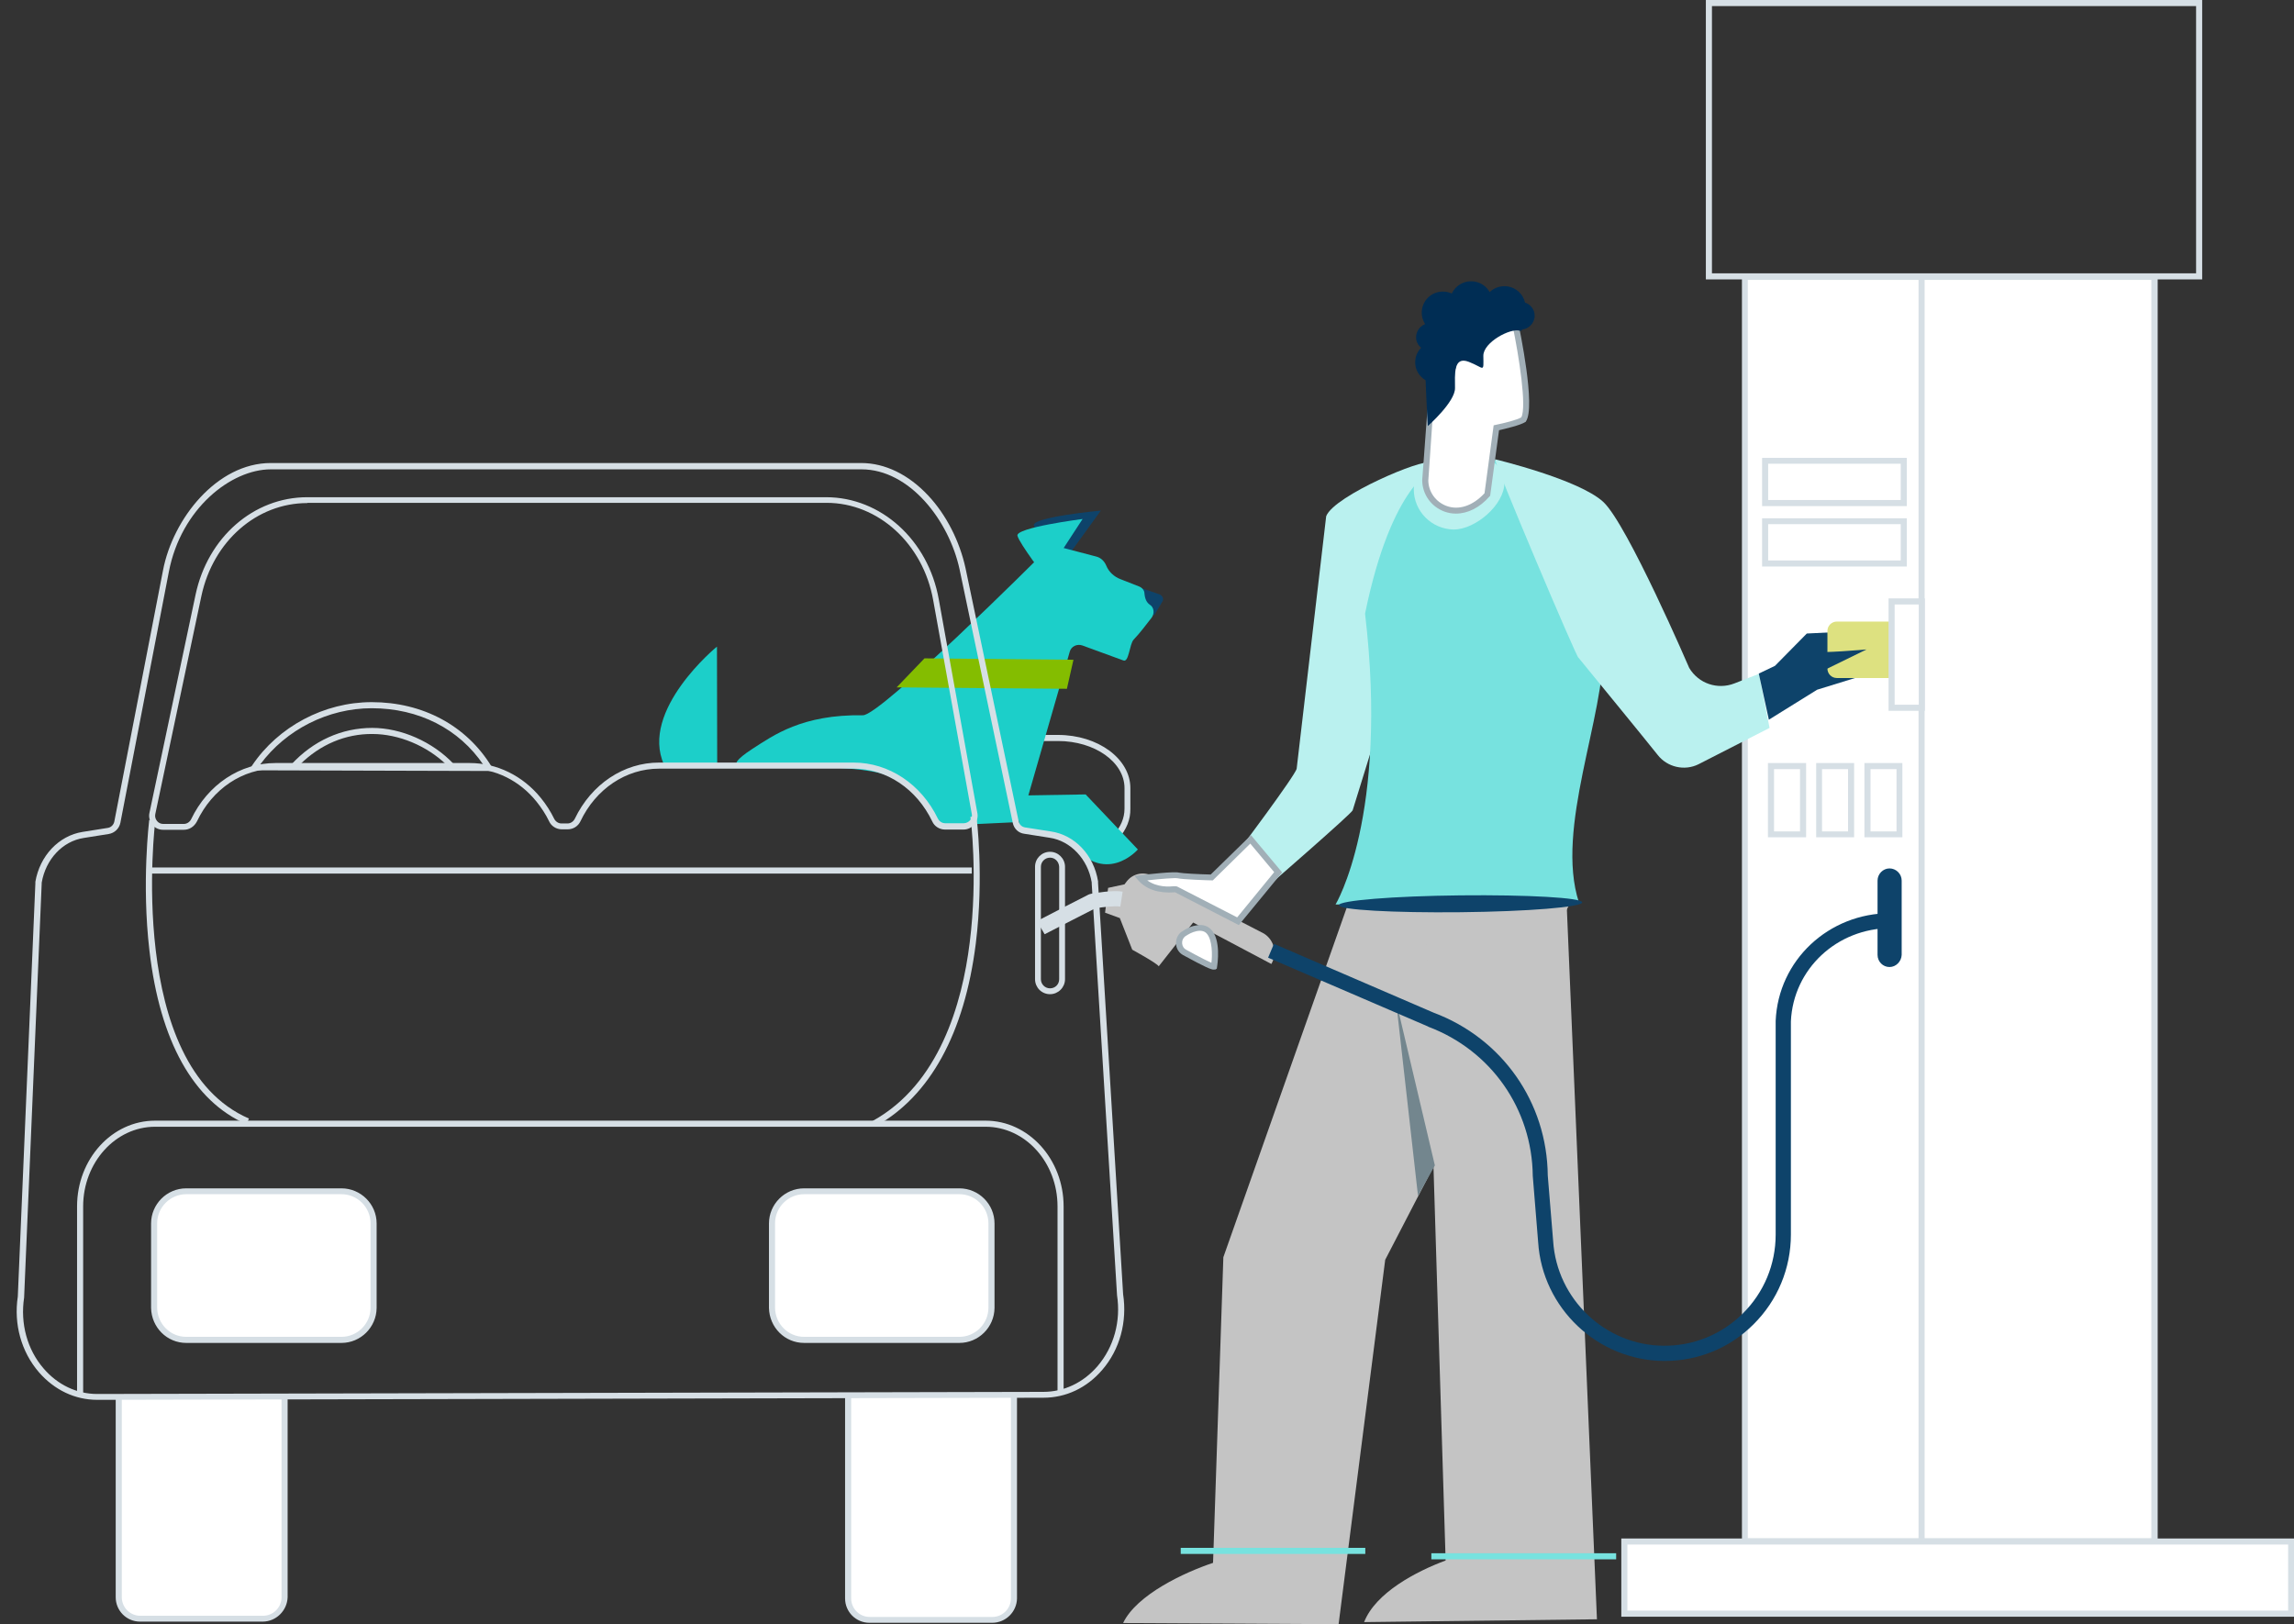 <?xml version="1.0" encoding="utf-8"?>
<!-- Generator: Adobe Illustrator 25.1.0, SVG Export Plug-In . SVG Version: 6.00 Build 0)  -->
<svg version="1.1" id="Outline" xmlns="http://www.w3.org/2000/svg" xmlns:xlink="http://www.w3.org/1999/xlink" x="0px" y="0px"
	 viewBox="0 0 979.4 693.5" style="enable-background:new 0 0 979.4 693.5;" xml:space="preserve">
<rect x="0" y="0" width="979.4" height="693.5" fill="#333333" stroke="none"/>
<style type="text/css">
	.st0{fill:#FFFFFF;}
	.st1{fill:#D6DFE5;}
	.st2{fill:#BAF1EF;}
	.st3{fill:#C4C4C4;}
	.st4{fill:#73868E;}
	.st5{fill:#77E2DF;}
	.st6{fill:#0E436A;}
	.st7{fill:#A1AFB7;}
	.st8{fill:#002D54;}
	.st9{fill:#1CCFC9;}
	.st10{fill:#84BD00;}
	.st11{fill:#DDE180;}
</style>
<g>
	<g>
		<path class="st0" d="M919.9,118.2H745V658h174.9V118.2z"/>
		<path class="st1" d="M921.2,659.4H743.7V117h177.5V659.4z M746.2,656.8h172.3V119.5H746.2V656.8z"/>
	</g>
	<g>
		<path class="st0" d="M978.1,658.2H693.5V689h284.6V658.2z"/>
		<path class="st1" d="M979.4,690.3H692.2v-33.4h287.2V690.3z M694.8,687.7h282.1v-28.2H694.8V687.7z"/>
	</g>
	<path class="st1" d="M940.2,119.3H728.3V0h211.9L940.2,119.3L940.2,119.3z M730.9,116.7h206.7V2.6H730.9V116.7z"/>
	<rect x="819.1" y="118.8" class="st1" width="2.6" height="539.4"/>
	<path class="st1" d="M463.8,366.3l-0.8-2.5c10.4-3.2,17.1-10.4,17.1-18.5v-8.8c0-11.1-12.7-20.1-28.4-20.1h-25.9v-2.6h25.9
		c17.1,0,30.9,10.2,30.9,22.7v8.8C482.8,354.5,475.4,362.7,463.8,366.3z"/>
	<path class="st0" d="M362.1,595.5v86.9c0,5,4.1,9.2,9.2,9.2h52.4c5,0,9.1-4.1,9.1-9.2v-86.9"/>
	<path class="st1" d="M423.6,692.9h-52.4c-5.8,0-10.4-4.7-10.4-10.4v-86.9h2.6v86.9c0,4.3,3.5,7.9,7.9,7.9h52.4
		c4.3,0,7.9-3.5,7.9-7.9v-86.9h2.6v86.9C434.1,688.2,429.4,692.9,423.6,692.9z"/>
	<path class="st0" d="M50.6,595.5v86.4c0,5,4.1,9.2,9.2,9.2h52.4c5,0,9.1-4.1,9.1-9.2v-84.7"/>
	<path class="st1" d="M112.1,692.4H59.8c-5.8,0-10.4-4.7-10.4-10.4v-86.4H52V682c0,4.3,3.5,7.9,7.9,7.9h52.4c4.3,0,7.9-3.5,7.9-7.9
		v-84.7h2.6V682C122.6,687.7,117.9,692.4,112.1,692.4z"/>
	<path class="st1" d="M640,278c-7.5,0-13.6-6.1-13.6-13.5c0-7.5,6.1-13.5,13.6-13.5s13.6,6.1,13.6,13.5
		C653.5,271.9,647.5,278,640,278z M640,254.8c-5.3,0-9.7,4.3-9.7,9.7c0,5.3,4.3,9.7,9.7,9.7s9.7-4.3,9.7-9.7S645.3,254.8,640,254.8z
		"/>
	<path class="st2" d="M602.2,250.4l8-52.7c-2.1-2.2-40.5,13.8-44,22.7l-12.6,107.8c-0.5,2.8-25.2,35.7-25.2,35.7l13.4,14.1
		c0,0,34.9-30.3,35.7-32l8.4-27.1C587.5,329.3,602.2,250.4,602.2,250.4z"/>
	<path class="st2" d="M588.8,339.4l-0.1,0.6C588.8,340.3,588.8,340,588.8,339.4z"/>
	<path class="st3" d="M580,373.3l-57.7,163.5l-4.4,130.5c-12,4-32.6,13.5-38.4,25.7l92,0.5l19.9-155.6L672,382.4L580,373.3z"/>
	<path class="st3" d="M668.2,370.2l-60.1,1.2l9.1,294.9c-12.4,4.6-29.9,13.7-34.8,26.3l99.4-1.2L668.2,370.2z"/>
	<path class="st4" d="M596,427.2l16.6,70.4l-7.2,13L596,427.2z"/>
	<rect x="611.1" y="663.2" class="st5" width="78.9" height="2.6"/>
	<rect x="504.1" y="660.9" class="st5" width="78.8" height="2.6"/>
	<path class="st5" d="M674.1,385.3c-10.3-31.7,11.2-79.3,10.5-110.1c-0.5-19.6-12-30.8-13.7-45.6c-2.1-17.7,8.5-12.8-1.8-16.6
		c-7.9-3-33-21.1-45.8-20.6c0,0,3.2,0.5-10.8,7.5c0,0-18.3,6.3-29.7,62.1c10.2,86.5-12.6,124.2-12.6,124.2L674.1,385.3z"/>
	<path class="st6" d="M623.6,389.5c28.7-0.3,51.9-2.2,51.9-4.2c-0.1-2-23.3-3.3-52-3s-51.9,2.2-51.9,4.2
		C571.7,388.5,594.9,389.8,623.6,389.5z"/>
	<path class="st2" d="M603.6,208.9c0-9.4,7.6-17,17-17s21.7,4.8,21.7,14.2s-12.3,20-21.7,20C611.2,225.9,603.6,218.3,603.6,208.9z"
		/>
	<g>
		<path class="st0" d="M647,137.7c0,0,7.6,35.6,3.6,41.5c-2.3,1.5-11.6,3.5-11.6,3.5l-3.9,28.5c-12,13.2-26.3,5.2-26.6-6.1l3.1-42
			C611.6,162.9,610.7,124.6,647,137.7z"/>
		<path class="st7" d="M621.6,219.3c-1.7,0-3.4-0.3-5-0.9c-5.6-2.1-9.3-7.3-9.4-13.2v-0.1V205l3.1-42c0-2.1,0.2-18.3,10.6-25.7
			c6.4-4.6,15.3-4.9,26.4-0.8l0.7,0.2l0.1,0.7c0.8,3.7,7.6,36.3,3.4,42.5l-0.1,0.2l-0.2,0.1c-2.1,1.4-8.7,2.9-11.2,3.5l-3.8,28
			l-0.3,0.3C631.7,216.8,626.6,219.3,621.6,219.3z M609.8,205.2c0.1,4.9,3.2,9.1,7.7,10.8c5.3,2,11.3,0,16.3-5.4l3.9-29l0.9-0.2
			c3.5-0.7,9.1-2.1,10.9-3.2c2.4-4.5-1-26.2-3.8-39.6c-9.9-3.5-17.8-3.2-23.4,0.7c-9.7,6.9-9.6,23-9.6,23.6v0.1v0.1L609.8,205.2z"/>
	</g>
	<path class="st8" d="M647.7,124.2c-2-0.5-37.6,3.5-39,12.6c-1.3,9.2,0.9,45.1,0.9,45.1s11.7-10.3,11.6-16.2
		c0-5.8-0.8-13.8,5.9-11.2s6.3,5,6.2-2.6c0-5.8,11.6-11.9,15.5-10.7C652.7,142.3,647.7,124.2,647.7,124.2z"/>
	<path class="st8" d="M628.1,138.1c5,0,9-4,9-9s-4-9-9-9s-9.1,4-9.1,9C619.1,134.1,623.1,138.1,628.1,138.1z"/>
	<path class="st8" d="M642.3,140.2c5,0,9-4,9-9s-4-9-9-9s-9.1,4-9.1,9C633.3,136.1,637.3,140.2,642.3,140.2z"/>
	<path class="st8" d="M616,142.5c5,0,9.1-4,9.1-9s-4-9-9.1-9c-5,0-9,4-9,9C607,138.4,611,142.5,616,142.5z"/>
	<path class="st8" d="M610.5,149.8c3.3,0,5.9-2.7,5.9-5.9c0-3.3-2.7-5.9-5.9-5.9s-5.9,2.7-5.9,5.9
		C604.5,147.2,607.2,149.8,610.5,149.8z"/>
	<path class="st8" d="M613,163.5c4.9,0,8.8-3.9,8.8-8.8c0-4.8-3.9-8.8-8.8-8.8c-4.9,0-8.8,3.9-8.8,8.8S608.2,163.5,613,163.5z"/>
	<path class="st8" d="M649.3,140.7c3.3,0,5.9-2.7,5.9-5.9c0-3.3-2.7-5.9-5.9-5.9c-3.3,0-5.9,2.7-5.9,5.9
		C643.3,138,646,140.7,649.3,140.7z"/>
	<path class="st2" d="M751,287.7l-10.5,4.1c-7.2,2.8-15.3,0.1-19.3-6.6c0,0-26.3-61.1-36.6-70.8s-46.3-18.3-46.3-18.3
		c-0.7,0.9,35.2,85.7,35.6,84.7c11,13.5,25.8,31.5,33.8,41.5c4.1,5.3,11.5,7,17.5,4l30.3-15.5L751,287.7z"/>
	<path class="st3" d="M494.7,412.6c-0.5-1.2-11.3-7.1-11.3-7.1l-5.3-13.5l-6.3-2.3l1.3-10.6l7-1.5l0.9-1.2c2.6-3.4,7.2-4.4,11-2.4
		l47.6,24.6c4.4,2.7,5.8,8.5,3.2,13l-33.4-17.7L494.7,412.6z"/>
	<g>
		<path class="st0" d="M486.8,374.9c0,0,14.3-1.7,16.2-1.2s14.3,0.9,14.3,0.9l16.6-16.2l11.7,14l-17.2,20.9L502,379.7
			C502,379.5,492.6,381.5,486.8,374.9z"/>
		<path class="st7" d="M528.9,395l-27.2-14c-0.1,0-0.2,0-0.2,0c-6.8,0.5-12.1-1.2-15.6-5.2l-1.6-1.8l2.4-0.3
			c3.4-0.4,14.7-1.7,16.7-1.1c1.3,0.3,8.7,0.7,13.5,0.8l17.2-16.8l13.3,15.9L528.9,395z M502.7,378.6l25.5,13.1l15.8-19.3
			l-10.2-12.2l-16,15.7h-0.5c-1.3,0-12.6-0.4-14.6-0.9c-1-0.2-6.9,0.2-12.9,0.9c4.3,3.1,9.5,2.7,11.5,2.5
			C501.9,378.4,502.3,378.4,502.7,378.6z"/>
	</g>
	<g>
		<path class="st0" d="M505.2,398.8c-2.7,2.1-2.4,6.2,0.5,7.9c5.2,2.8,12.4,6.7,12.5,5.9c0.3-1.2,2.6-18.6-7.7-16.2
			C508.5,396.7,506.8,397.8,505.2,398.8z"/>
		<path class="st7" d="M518.1,414c-1,0-3.5-1-13-6.2c-1.8-1-2.9-2.8-3-4.8s0.7-4,2.4-5.2h0.1c1.6-1.1,3.4-2.2,5.8-2.6
			c3.4-0.8,5.5,0.5,6.6,1.6c4.4,4.4,2.8,14.9,2.6,16.1l0,0l-0.1,0.7l-0.7,0.4C518.6,413.9,518.4,414,518.1,414z M517,412.3
			L517,412.3L517,412.3L517,412.3z M506,399.8c-0.9,0.7-1.4,1.8-1.3,3s0.7,2.2,1.7,2.7c6.5,3.6,9.5,5,10.8,5.6
			c0.4-3,0.5-9.9-2.1-12.6c-1-1-2.4-1.3-4.3-0.9C508.9,398,507.4,398.9,506,399.8z"/>
	</g>
	<path class="st6" d="M470,218c0,0-29.7,2.8-28.6,6.4c1,3.5,11.3,17.5,11.3,17.5L470,218z"/>
	<path class="st6" d="M496.3,256.8l-3.5,5.9c0,0-21.3-11.7-23.7-17.9l26,9C496.3,254.3,497,255.8,496.3,256.8z"/>
	<path class="st9" d="M462.2,221.6c0,0-29,3.7-27.8,7.2c1,3.5,11.7,17.5,11.7,17.5L462.2,221.6z"/>
	<path class="st9" d="M486.3,250.4l-7.9-3.1c-2.7-1-5-3.1-6.1-5.8c-0.8-1.9-2.3-3.4-4.4-3.9l-16.4-4.3c-1.9-0.5-4,0.5-4.8,2.3
		l-1.2,2.8l-1-1.3c0,0-68.6,68.5-76.1,68.3c-26-0.4-38.2,8.6-47.1,14.3c-15,9.8-1.5,7.1,2.3,7.3c4.8,0.3,8.8,0.5,9.7,0.6
		c0.1,0,0.3,0,0.4,0c2.6-0.1,29.7-0.9,43.2,2.8c11.9,3.4,13.7,9.2,22.8,21.1c1.7,2.2,9.7,2.8,12.5,1c0.5-0.3,1-0.5,1.7-0.5l19-0.9
		c1.8-0.1,3.2-1.3,3.7-3l20.1-69.8c0.6-2.3,3.1-3.5,5.4-2.7l17.5,6.4c2.4,1,2.6-7,4.4-8.9c2.7-2.8,5.5-6.6,7.7-9.4
		c1.3-1.8,1-4.4-0.8-5.5c-1.3-0.9-2.1-2.4-2.3-4.9C488.6,252.1,487.6,250.9,486.3,250.4z"/>
	<path class="st9" d="M307.3,327.1c1.5,0.3,3,0,4.5-0.6C305.5,326.3,301.8,326.3,307.3,327.1z"/>
	<path class="st9" d="M283.5,326.5c7.5,1,15.1,0,22.7-0.5l-0.1-49.9C306,276.1,273,303.3,283.5,326.5z"/>
	<g>
		<path class="st0" d="M343.3,572.1h66.3c7.5,0,13.7-6.1,13.7-13.7v-36.1c0-7.5-6.1-13.7-13.7-13.7h-66.3c-7.5,0-13.7,6.1-13.7,13.7
			v36.1C329.8,566,335.8,572.1,343.3,572.1z"/>
		<path class="st1" d="M409.6,573.4h-66.3c-8.2,0-14.8-6.6-15-14.9v-36.1c0-8.2,6.7-15,15-15h66.3c8.2,0,15,6.7,15,15v36.1
			C424.5,566.7,417.8,573.4,409.6,573.4z M343.3,509.9c-6.8,0-12.4,5.6-12.4,12.4v36.1c0.1,6.9,5.6,12.4,12.4,12.4h66.3
			c6.8,0,12.4-5.6,12.4-12.4v-36.1c0-6.8-5.6-12.4-12.4-12.4H343.3z"/>
	</g>
	<g>
		<path class="st0" d="M79.5,572.1h66.3c7.5,0,13.7-6.1,13.7-13.7v-36.1c0-7.5-6.1-13.7-13.7-13.7H79.5c-7.5,0-13.7,6.1-13.7,13.7
			v36.1C66,566,72,572.1,79.5,572.1z"/>
		<path class="st1" d="M145.8,573.4H79.5c-8.2,0-14.8-6.6-15-14.9v-36.1c0-8.2,6.7-15,15-15h66.3c8.2,0,15,6.7,15,15v36.1
			C160.7,566.7,154,573.4,145.8,573.4z M79.5,509.9c-6.8,0-12.4,5.6-12.4,12.4v36.1c0.1,6.9,5.6,12.4,12.4,12.4h66.3
			c6.8,0,12.4-5.6,12.4-12.4v-36.1c0-6.8-5.6-12.4-12.4-12.4H79.5z"/>
	</g>
	<path class="st1" d="M35.5,595.7h-2.6v-80.6c0-20.2,14.9-36.6,33.3-36.6h354.6c18.3,0,33.3,16.4,33.3,36.6v78.8h-2.6v-78.8
		c0-18.8-13.8-34-30.7-34H66.2c-16.9,0-30.7,15.3-30.7,34C35.5,515.1,35.5,595.7,35.5,595.7z"/>
	<path class="st1" d="M105.2,480c-22.6-9.8-36.9-35.4-41.4-74.1c-3.4-29-0.1-55.5-0.1-55.8l2.6,0.3c-0.1,1-12.7,104.4,40,127.2
		L105.2,480z"/>
	<path class="st1" d="M373.8,480.9l-1.2-2.3c28.3-15.6,38.2-50,41.4-76.1c3.6-28.5,0.4-53.5,0.3-53.7l2.6-0.3
		c0,0.3,3.3,25.6-0.3,54.4C411.8,441.2,397,468.1,373.8,480.9z"/>
	<path class="st1" d="M448.3,424.5c-3.6,0-6.4-2.9-6.4-6.4v-48c0-3.6,2.9-6.4,6.4-6.4s6.4,2.9,6.4,6.4v48
		C454.7,421.6,451.8,424.5,448.3,424.5z M448.3,366.2c-2.1,0-3.9,1.7-3.9,3.9v48c0,2.1,1.7,3.9,3.9,3.9s3.9-1.7,3.9-3.9v-48
		C452.1,367.9,450.4,366.2,448.3,366.2z"/>
	<path class="st1" d="M211.1,329.2l-104.8-0.3l1.3-2c11.2-16.7,30.8-27.1,51.1-27.1c21.8,0,40.4,10,51.1,27.4L211.1,329.2z
		 M193.4,326.6h13c-10.4-15.4-27.6-24.2-47.7-24.2c-18.6,0-36.6,9.1-47.6,24h13.3c9.3-10.1,21.5-15.6,34.5-15.6
		c12.4,0,25.8,5.9,34.8,15.4L193.4,326.6z M128.1,326.4l62.6,0.2c-8.5-8.2-20.5-13.2-31.7-13.2C147.5,313.3,136.7,317.9,128.1,326.4
		z"/>
	<path class="st10" d="M382.8,293.5l72.7,0.6l2.8-12.4l-63.6-0.6L382.8,293.5z"/>
	<path class="st9" d="M433.2,339.7l30.3-0.5l22.3,23.5c0,0-14.3,16.6-29.8-4l-20.6-5.2L433.2,339.7z"/>
	<path class="st1" d="M41.5,597.7c-9.5,0-18.3-4.2-24.9-11.8c-7.5-8.7-10.8-20.5-9-32.3l7.5-176.4v-0.6v-0.1
		c1.9-11.1,10-19.7,20.2-21.3l10.7-1.7c1.4-0.2,2.5-1.3,2.8-2.7l20.8-107.3c4.2-22,23-45.8,46-45.8h252.1c10.1,0,20.2,4.9,28.6,13.9
		c7.7,8.2,13.4,19.5,15.9,30.9l22.7,108.2c0.3,1.4,1.4,2.4,2.8,2.6l10.9,1.7c10.3,1.5,18.4,10.1,20.2,21.3v0.2v0.5l10.7,175.6
		c1.8,11.8-1.4,23.6-8.9,32.3c-6.6,7.7-15.5,11.9-25.1,11.9l-403.8,0.9C41.7,597.7,41.6,597.7,41.5,597.7z M17.8,376.9v0.4
		l-7.5,176.6v0.1c-1.7,11.1,1.3,22.2,8.3,30.3c6,7,14.2,10.9,22.9,10.9c0.1,0,0.1,0,0.2,0l403.7-0.9c8.8,0,17.1-3.9,23.2-11
		c7-8.2,10-19.2,8.3-30.3v-0.1l-10.8-175.6v-0.5c-1.6-9.9-9-17.8-18-19.1l-10.8-1.7c-2.5-0.3-4.4-2.2-4.9-4.6l-22.7-108.2
		c-4.5-21-21.4-42.8-41.9-42.8H115.6c-16.9,0-38.3,16.7-43.5,43.7L51.4,351.3c-0.5,2.5-2.5,4.4-5,4.8l-10.7,1.7
		C26.7,359.2,19.5,366.9,17.8,376.9z"/>
	<path class="st1" d="M78.5,354.3h-8.9c-1.8,0-3.5-0.8-4.6-2.2c-1.1-1.4-1.6-3.3-1.2-5l19.7-93.2c5.2-24.5,24.8-41.6,47.7-41.6
		h221.5c23.4,0,43.6,18.3,48.1,43.6l16.5,91.4c0.3,1.7-0.2,3.4-1.3,4.7c-1.2,1.4-2.8,2.2-4.6,2.2h-8c-2.3,0-4.5-1.4-5.4-3.5
		c-6.6-13.8-19.5-22.5-33.6-22.5h-83c-14.1,0-27,8.6-33.6,22.5c-1,2.1-3.1,3.4-5.4,3.4h-2.6c-2.3,0-4.5-1.4-5.4-3.5
		c-1.4-2.9-3.3-5.8-5.4-8.4c-7.2-8.9-17.5-14-28.3-14h-83c-14.1,0-27,8.6-33.6,22.5C82.9,353,80.8,354.3,78.5,354.3z M131.2,214.8
		c-21.6,0-40.2,16.3-45.2,39.6l-19.7,93.2c-0.2,1,0,2,0.7,2.9c0.6,0.8,1.6,1.3,2.6,1.3h8.9c1.3,0,2.5-0.8,3.1-2
		c7.1-14.8,20.9-24,36-24h83c11.5,0,22.6,5.4,30.3,14.9c2.2,2.7,4.2,5.8,5.7,8.9c0.6,1.2,1.8,2,3.1,2h2.6c1.3,0,2.5-0.8,3.1-2
		c7.1-14.8,20.9-24,36-24h83c15.1,0,28.9,9.2,36,23.9c0.6,1.2,1.8,2,3.1,2h8c1,0,2-0.5,2.7-1.3c0.6-0.8,0.9-1.7,0.7-2.6l-16.5-91.4
		c-4.3-24-23.4-41.5-45.5-41.5H131.2V214.8z"/>
	<path class="st1" d="M446,398.9l-3.3-5.6c0.4-0.2,2.7-1.4,12.2-6.3c3.9-2,7.7-3.9,9.2-4.7c0.8-0.5,1.7-0.7,2.3-0.8h0.2
		c0.9-0.2,8.5-1.5,12.7-0.8l-1,6.4c-2.4-0.4-7.5,0.2-10.4,0.7c-0.1,0-0.3,0.1-0.4,0.1l-0.2,0.1c-1.5,0.8-5.3,2.7-9.4,4.8
		C452.8,395.4,446.6,398.6,446,398.9z"/>
	<rect x="63.3" y="370.4" class="st1" width="351.6" height="2.6"/>
	<path class="st6" d="M710.7,581.1c-0.2,0-0.3,0-0.5,0c-28.2-0.3-51.7-22.6-53.5-50.7l-2.3-28.3c-0.3-28.6-17.8-53.6-44.6-63.7
		l-0.1-0.1l-68.3-29.4l2.5-5.9l68.2,29.4c29.3,11,48.4,38.3,48.7,69.5l2.3,28c1.6,24.9,22.3,44.5,47.1,44.7
		c12.8,0.1,24.8-4.8,33.8-13.7c9.1-9,14.1-21,14.1-33.8v-91.2c1.1-25.9,22.6-46,49-46c0.1,0,0.2,0,0.3,0v6.4c-0.1,0-0.2,0-0.2,0
		c-22.9,0-41.6,17.4-42.6,39.8v91c0,14.5-5.7,28.2-16,38.4C738.5,575.6,725,581.1,710.7,581.1z"/>
	<path class="st6" d="M806.7,412.9c-2.8,0-5.1-2.3-5.1-5.2V376c0-2.8,2.3-5.2,5.1-5.2s5.2,2.3,5.2,5.2v31.7
		C811.8,410.5,809.5,412.9,806.7,412.9z"/>
	<path class="st6" d="M757.8,284.3l13.6-13.8l16.4-0.8l12.9,17.1l-24.9,7.7l-20.6,12.8l-4.3-19.7L757.8,284.3z"/>
	<path class="st11" d="M809.7,289.5h-25.5c-2.2,0-4-1.8-4-4v-16.1c0-2.2,1.8-4,4-4h25.5c2.2,0,4,1.8,4,4v16.1
		C813.5,287.7,811.8,289.5,809.7,289.5z"/>
	<path class="st6" d="M773.3,278.2c3.5,0.9,23.6-0.9,23.6-0.9l-22.7,11.1L773.3,278.2z"/>
	<g>
		<path class="st0" d="M769.8,327.1h-13.7v29.1h13.7V327.1z"/>
		<path class="st1" d="M771.1,357.5h-16.3v-31.7h16.3V357.5z M757.4,355h11.1v-26.6h-11.1V355z"/>
	</g>
	<g>
		<path class="st0" d="M790.3,327.1h-13.6v29.1h13.6V327.1z"/>
		<path class="st1" d="M791.6,357.5h-16.2v-31.7h16.2V357.5z M777.9,355H789v-26.6h-11.1V355z"/>
	</g>
	<g>
		<path class="st0" d="M810.9,327.1h-13.6v29.1h13.6V327.1z"/>
		<path class="st1" d="M812.2,357.5H796v-31.7h16.2V357.5z M798.6,355h11.1v-26.6h-11.1V355z"/>
	</g>
	<g>
		<path class="st0" d="M820.5,256.8h-12.9v45.4h12.9V256.8z"/>
		<path class="st1" d="M821.8,303.5h-15.5v-48h15.5V303.5z M808.9,300.9h10.3v-42.8h-10.3V300.9z"/>
	</g>
	<g>
		<path class="st0" d="M812.8,222.5h-59.2v18h59.2V222.5z"/>
		<path class="st1" d="M814.1,241.9h-61.8v-20.6h61.8V241.9z M754.9,239.3h56.6v-15.5h-56.6V239.3z"/>
	</g>
	<g>
		<path class="st0" d="M812.8,196.8h-59.2v18h59.2V196.8z"/>
		<path class="st1" d="M814.1,216.1h-61.8v-20.6h61.8V216.1z M754.9,213.5h56.6V198h-56.6V213.5z"/>
	</g>
</g>
</svg>
